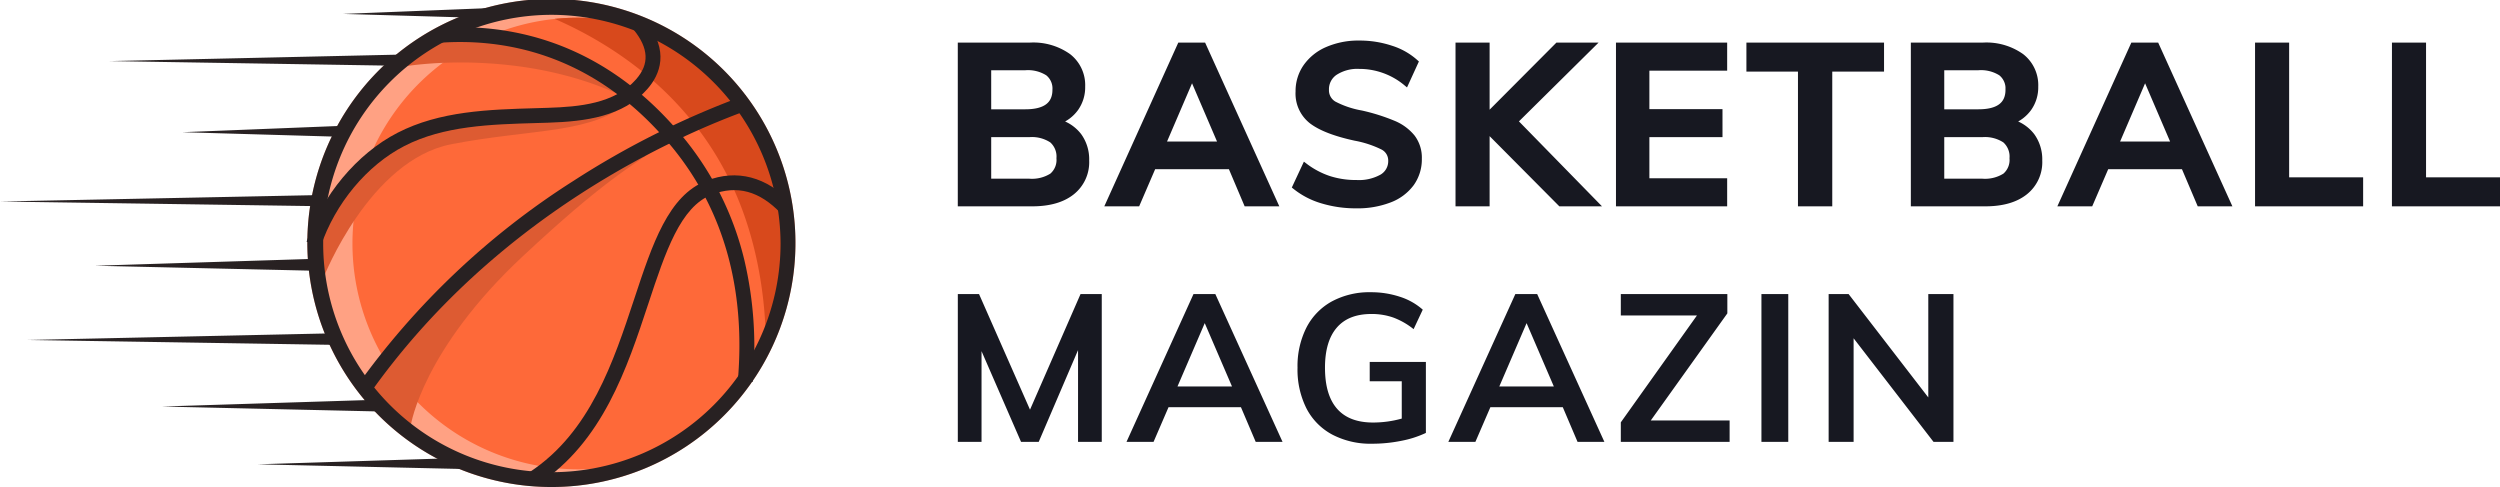 <svg xmlns="http://www.w3.org/2000/svg" width="462" height="90" viewBox="0 0 462 90"><g id="Group_288" data-name="Group 288" transform="translate(-7481 -157)"><g id="Group_279" data-name="Group 279" transform="translate(-11448 1786)"><g id="Group_277" data-name="Group 277" transform="translate(18929 -1629)"><g id="Group_99" data-name="Group 99" transform="translate(56.589 0)"><g id="Group_96" data-name="Group 96" transform="translate(1.376 1.372)"><g id="Group_95" data-name="Group 95"><ellipse id="Ellipse_8" data-name="Ellipse 8" cx="43.829" cy="43.627" rx="43.829" ry="43.627" fill="#ffa183"></ellipse></g></g><g id="Group_98" data-name="Group 98" transform="translate(0)"><g id="Group_97" data-name="Group 97"><path id="Path_39" data-name="Path 39" d="M201.606,202.909a45.1,45.1,0,1,1,31.965-13.18A45.017,45.017,0,0,1,201.606,202.909Zm0-87.261a42.261,42.261,0,1,0,42.453,42.261A42.406,42.406,0,0,0,201.606,115.648Z" transform="translate(-156.401 -112.909)" fill="#ffa183"></path></g></g></g><g id="Group_101" data-name="Group 101" transform="translate(64.849 3.271)"><g id="Group_100" data-name="Group 100" transform="translate(0 0)"><path id="Path_40" data-name="Path 40" d="M219.548,118.166a41.73,41.73,0,1,0,0,78.758,43.551,43.551,0,0,0,0-78.758Z" transform="translate(-163.724 -115.816)" fill="#fe6939"></path></g></g><g id="Group_103" data-name="Group 103" transform="translate(102.501 3.271)"><g id="Group_102" data-name="Group 102" transform="translate(0 0)"><path id="Path_41" data-name="Path 41" d="M215.277,118.171a41.962,41.962,0,0,0-13.9-2.355,42.6,42.6,0,0,0-4.275.215c9.8,4.27,23.634,12.8,31.847,28.837,5.749,11.221,7.105,23.052,7.2,31.2a43.7,43.7,0,0,0-20.874-57.9Z" transform="translate(-197.104 -115.816)" fill="#d8491c"></path></g></g><g id="Group_132" data-name="Group 132" transform="translate(58.41 6.331)"><g id="Group_107" data-name="Group 107" transform="translate(10.25 19.287)"><g id="Group_106" data-name="Group 106" transform="translate(0 0)"><path id="Path_43" data-name="Path 43" d="M174.3,188.741s2.15-13.872,20.711-31.185c14.768-13.777,19.331-16.188,27.407-21.712,0,0-33.664,17.939-45.191,32.069s-10.149,14.8-10.149,14.8" transform="translate(-167.028 -135.844)" fill="#dd5b32"></path></g></g><g id="Group_109" data-name="Group 109" transform="translate(0 12.098)"><g id="Group_108" data-name="Group 108" transform="translate(0 0)"><path id="Path_44" data-name="Path 44" d="M159.355,162.118s8.5-21.629,23.572-24.553c15.177-2.945,26.56-1.833,33.151-8.226,0,0-3.89,1.686-17.28,2.534s-17.953.63-25.208,4.3-15.649,16.048-15.649,16.048" transform="translate(-157.94 -129.339)" fill="#dd5b32"></path></g></g><g id="Group_111" data-name="Group 111" transform="translate(16.707 0)"><g id="Group_110" data-name="Group 110" transform="translate(0 0)"><path id="Path_45" data-name="Path 45" d="M172.752,124.425s21.864-3.7,41.43,6.266a52.561,52.561,0,0,0-34.325-12.155" transform="translate(-172.752 -118.535)" fill="#dd5b32"></path></g></g></g><g id="Group_113" data-name="Group 113" transform="translate(65.846 17.608)"><g id="Group_112" data-name="Group 112" transform="translate(0 0)"><path id="Path_46" data-name="Path 46" d="M166.862,184.122l-2.254-1.574a143.641,143.641,0,0,1,40.136-38.09,158.531,158.531,0,0,1,31.741-15.815l.927,2.585C224,136.02,190.26,150.768,166.862,184.122Z" transform="translate(-164.608 -128.643)" fill="#282122"></path></g></g><g id="Group_115" data-name="Group 115" transform="translate(80.776 5.02)"><g id="Group_114" data-name="Group 114" transform="translate(0 0)"><path id="Path_47" data-name="Path 47" d="M236.165,182.922l-2.741-.233c1.467-17.169-2.712-31.8-12.42-43.475-14.371-17.289-31.287-19.843-42.946-18.941l-.213-2.736c12.308-.952,30.154,1.733,45.278,19.926a56.482,56.482,0,0,1,11.532,23.074A70,70,0,0,1,236.165,182.922Z" transform="translate(-177.845 -117.37)" fill="#282122"></path></g></g><g id="Group_117" data-name="Group 117" transform="translate(56.655 3.801)"><g id="Group_116" data-name="Group 116" transform="translate(0 0)"><path id="Path_48" data-name="Path 48" d="M158.988,158.021l-2.61-.871c2.87-8.554,9.306-16.263,16.8-20.121,7.848-4.041,16.865-4.3,25.584-4.551.746-.021,1.488-.043,2.222-.068,5.807-.187,12.332-.764,16.285-5.262,2.474-2.814,2.341-5.718-.418-9.141l2.144-1.72c4.539,5.632,2.692,10,.344,12.671-4.458,5.071-11.413,5.976-18.266,6.2q-1.106.035-2.231.066c-8.412.243-17.111.494-24.4,4.248C167.558,143.011,161.639,150.119,158.988,158.021Z" transform="translate(-156.378 -116.287)" fill="#282122"></path></g></g><g id="Group_119" data-name="Group 119" transform="translate(97.899 32.403)"><g id="Group_118" data-name="Group 118" transform="translate(0 0)"><path id="Path_49" data-name="Path 49" d="M194.539,198.993l-1.514-2.292c11.162-7.338,15.489-20.433,19.307-31.988,3.386-10.247,6.311-19.1,13.323-21.832,5.644-2.2,11.1-.776,15.771,4.122l-1.993,1.893c-3.95-4.14-8.129-5.27-12.775-3.458-5.808,2.265-8.544,10.546-11.713,20.135C210.988,177.553,206.5,191.129,194.539,198.993Z" transform="translate(-193.025 -141.874)" fill="#282122"></path></g></g><g id="Group_121" data-name="Group 121" transform="translate(56.589 0)"><g id="Group_120" data-name="Group 120" transform="translate(0)"><path id="Path_50" data-name="Path 50" d="M201.606,202.909a45.1,45.1,0,1,1,31.965-13.18A45.017,45.017,0,0,1,201.606,202.909Zm0-87.261a42.261,42.261,0,1,0,42.453,42.261A42.406,42.406,0,0,0,201.606,115.648Z" transform="translate(-156.401 -112.909)" fill="#282122"></path></g></g><g id="Group_123" data-name="Group 123" transform="translate(85.71 8.594)"><path id="Path_51" data-name="Path 51" d="M182.1,120.547" transform="translate(-182.105 -120.547)" fill="#e6b387"></path></g><g id="Group_124" data-name="Group 124" transform="translate(20.258 10.069)"><path id="Path_52" data-name="Path 52" d="M178.551,121.858l-54.632,1.223,54.159.878A2.582,2.582,0,0,1,178.551,121.858Z" transform="translate(-123.919 -121.858)" fill="#282122"></path></g><g id="Group_125" data-name="Group 125" transform="translate(33.685 23.233)"><path id="Path_53" data-name="Path 53" d="M165.677,134.4a1.951,1.951,0,0,1,.387-.8L135.9,134.8l29.819.862A2.541,2.541,0,0,1,165.677,134.4Z" transform="translate(-135.903 -133.601)" fill="#282122"></path></g><g id="Group_126" data-name="Group 126" transform="translate(63.379 1.373)"><path id="Path_54" data-name="Path 54" d="M192.071,114.928a1.952,1.952,0,0,1,.387-.8l-30.161,1.2,29.819.862A2.541,2.541,0,0,1,192.071,114.928Z" transform="translate(-162.297 -114.129)" fill="#282122"></path></g><g id="Group_127" data-name="Group 127" transform="translate(0 36.041)"><path id="Path_55" data-name="Path 55" d="M164.934,145.809a1.956,1.956,0,0,1,.387-.8l-59.361,1.2,59.021.862A2.524,2.524,0,0,1,164.934,145.809Z" transform="translate(-105.96 -145.009)" fill="#282122"></path></g><g id="Group_128" data-name="Group 128" transform="translate(17.524 47.828)"><path id="Path_56" data-name="Path 56" d="M161.923,156.649a2.222,2.222,0,0,1,.276-1.142l-40.7,1.28,40.624.925A3,3,0,0,1,161.923,156.649Z" transform="translate(-121.496 -155.507)" fill="#282122"></path></g><g id="Group_129" data-name="Group 129" transform="translate(29.899 73.891)"><path id="Path_57" data-name="Path 57" d="M172.926,180.813a2.483,2.483,0,0,1-1.126-2.067l-39.255,1.235,40.521.922C173.02,180.873,172.971,180.844,172.926,180.813Z" transform="translate(-132.545 -178.746)" fill="#282122"></path></g><g id="Group_130" data-name="Group 130" transform="translate(47.59 84.572)"><path id="Path_58" data-name="Path 58" d="M188.655,190.306a2.488,2.488,0,0,1-1.127-2.067l-39.255,1.234,40.522.923C188.749,190.364,188.7,190.337,188.655,190.306Z" transform="translate(-148.273 -188.239)" fill="#282122"></path></g><g id="Group_131" data-name="Group 131" transform="translate(5.095 61.595)"><path id="Path_59" data-name="Path 59" d="M168.233,169.835a2.487,2.487,0,0,1-1.126-2.067L110.476,169l57.9.923C168.327,169.893,168.278,169.866,168.233,169.835Z" transform="translate(-110.476 -167.768)" fill="#282122"></path></g></g><g id="Group_278" data-name="Group 278" transform="translate(0 -1)"><path id="Path_325" data-name="Path 325" d="M-33.208-17.68V9.63h-4.383V-7.324L-44.857,9.63h-3.268l-7.3-16.762V9.63h-4.383V-17.68h3.921l9.419,21.364L-37.13-17.68Zm25.72,20.9H-20.867L-23.635,9.63h-5l12.379-27.31h4.037L.2,9.63H-4.759ZM-9.141-.611l-5.036-11.7-5.036,11.7ZM26.69-5.137V7.98a18.906,18.906,0,0,1-4.537,1.458,27.254,27.254,0,0,1-5.421.537A15.187,15.187,0,0,1,9.389,8.287,11.424,11.424,0,0,1,4.622,3.454,15.962,15.962,0,0,1,2.969-4.063,15.786,15.786,0,0,1,4.622-11.5a11.512,11.512,0,0,1,4.71-4.833,14.6,14.6,0,0,1,7.17-1.688,16.894,16.894,0,0,1,5.4.844,11.708,11.708,0,0,1,4.21,2.378L24.422-11.2a13.577,13.577,0,0,0-3.768-2.148A12.04,12.04,0,0,0,16.617-14q-4.229,0-6.4,2.532t-2.172,7.4q0,5.025,2.23,7.575t6.651,2.551a19.669,19.669,0,0,0,5.305-.729v-6.9H16.31V-5.137Zm25.3,8.362H38.608L35.84,9.63h-5L43.221-17.68h4.037L59.676,9.63H54.717ZM50.334-.611,45.3-12.31,40.261-.611ZM82.82,5.679V9.63H62.713V6.024L76.784-13.729H62.713V-17.68H82.4v3.567L68.249,5.679ZM88.7-17.68h4.959V9.63H88.7Zm35.485,0V9.63H120.5L105.734-9.51V9.63H101.12V-17.68h3.691l14.725,19.1v-19.1Z" transform="translate(19165.813 -1555.975)" fill="#171821"></path><path id="Path_324" data-name="Path 324" d="M-71.194-4.239A7.215,7.215,0,0,1-67.272-1.65,7.429,7.429,0,0,1-65.9,2.912a7.081,7.081,0,0,1-2.649,5.856q-2.649,2.116-7.371,2.116H-89.18v-29.26h12.853a11.21,11.21,0,0,1,7.1,2.034,6.742,6.742,0,0,1,2.587,5.61,6.74,6.74,0,0,1-1.211,4.007A6.879,6.879,0,0,1-71.194-4.239ZM-84.006-6.047h6.817q5.5,0,5.5-4.11a3.623,3.623,0,0,0-1.355-3.082,6.849,6.849,0,0,0-4.147-1.027h-6.817Zm7.515,12.822a6.919,6.919,0,0,0,4.209-1.027A3.838,3.838,0,0,0-70.947,2.5,4.008,4.008,0,0,0-72.282-.828,6.716,6.716,0,0,0-76.491-1.9h-7.515V6.775Zm37.245-2.753h-14.29l-2.957,6.863h-5.338l13.223-29.26H-44.3l13.264,29.26h-5.3Zm-1.766-4.11-5.379-12.534L-51.771-.088Zm24.967,11.342a21.312,21.312,0,0,1-6.3-.9,14.483,14.483,0,0,1-4.989-2.589L-25.53,3.9a15.4,15.4,0,0,0,4.455,2.363A16.2,16.2,0,0,0-16,7.021a8.691,8.691,0,0,0,4.7-1.068,3.375,3.375,0,0,0,1.663-3A2.773,2.773,0,0,0-11.179.425,19.315,19.315,0,0,0-16.25-1.239q-5.5-1.192-8.008-3.082a6.474,6.474,0,0,1-2.5-5.507,7.882,7.882,0,0,1,1.4-4.6A9.317,9.317,0,0,1-21.4-17.6a14.377,14.377,0,0,1,5.934-1.151,18.37,18.37,0,0,1,5.852.925,12.232,12.232,0,0,1,4.538,2.568L-6.846-11.39a13.476,13.476,0,0,0-8.623-3.123,7.58,7.58,0,0,0-4.476,1.171,3.709,3.709,0,0,0-1.643,3.185,2.911,2.911,0,0,0,1.458,2.63,17.28,17.28,0,0,0,4.989,1.685,35.56,35.56,0,0,1,5.954,1.87A8.86,8.86,0,0,1-5.655-1.383,6.26,6.26,0,0,1-4.424,2.583a7.67,7.67,0,0,1-1.4,4.582,8.917,8.917,0,0,1-4.024,3.021A16.409,16.409,0,0,1-16.045,11.254Zm37.738-.37L8.1-2.8V10.884H2.8v-29.26H8.1v13.11l13.058-13.11h6.365L13.316-4.321,28.181,10.884Zm10.759-29.26H52v4.192H37.626v8.1h13.51V-1.9H37.626V6.692H52v4.192H32.452ZM66.084-14.02H56.557v-4.356H80.99v4.356H71.422v24.9H66.084ZM104.93-4.239a7.215,7.215,0,0,1,3.922,2.589,7.429,7.429,0,0,1,1.376,4.562,7.081,7.081,0,0,1-2.649,5.856q-2.649,2.116-7.371,2.116H86.944v-29.26H99.8a11.21,11.21,0,0,1,7.1,2.034,6.742,6.742,0,0,1,2.587,5.61,6.74,6.74,0,0,1-1.211,4.007A6.879,6.879,0,0,1,104.93-4.239ZM92.118-6.047h6.817q5.5,0,5.5-4.11a3.623,3.623,0,0,0-1.355-3.082,6.849,6.849,0,0,0-4.147-1.027H92.118ZM99.633,6.775a6.919,6.919,0,0,0,4.209-1.027A3.838,3.838,0,0,0,105.177,2.5a4.008,4.008,0,0,0-1.335-3.329A6.716,6.716,0,0,0,99.633-1.9H92.118V6.775Zm37.245-2.753h-14.29l-2.957,6.863h-5.338l13.223-29.26h4.312l13.264,29.26h-5.3Zm-1.766-4.11-5.379-12.534L124.354-.088Zm15.44-18.288h5.3v24.9h13.674v4.356H150.553Zm25.3,0h5.3v24.9H194.82v4.356H175.848Z" transform="translate(19195.68 -1601.254)" fill="#171821" stroke="#171821" stroke-width="1"></path></g></g></g></svg>